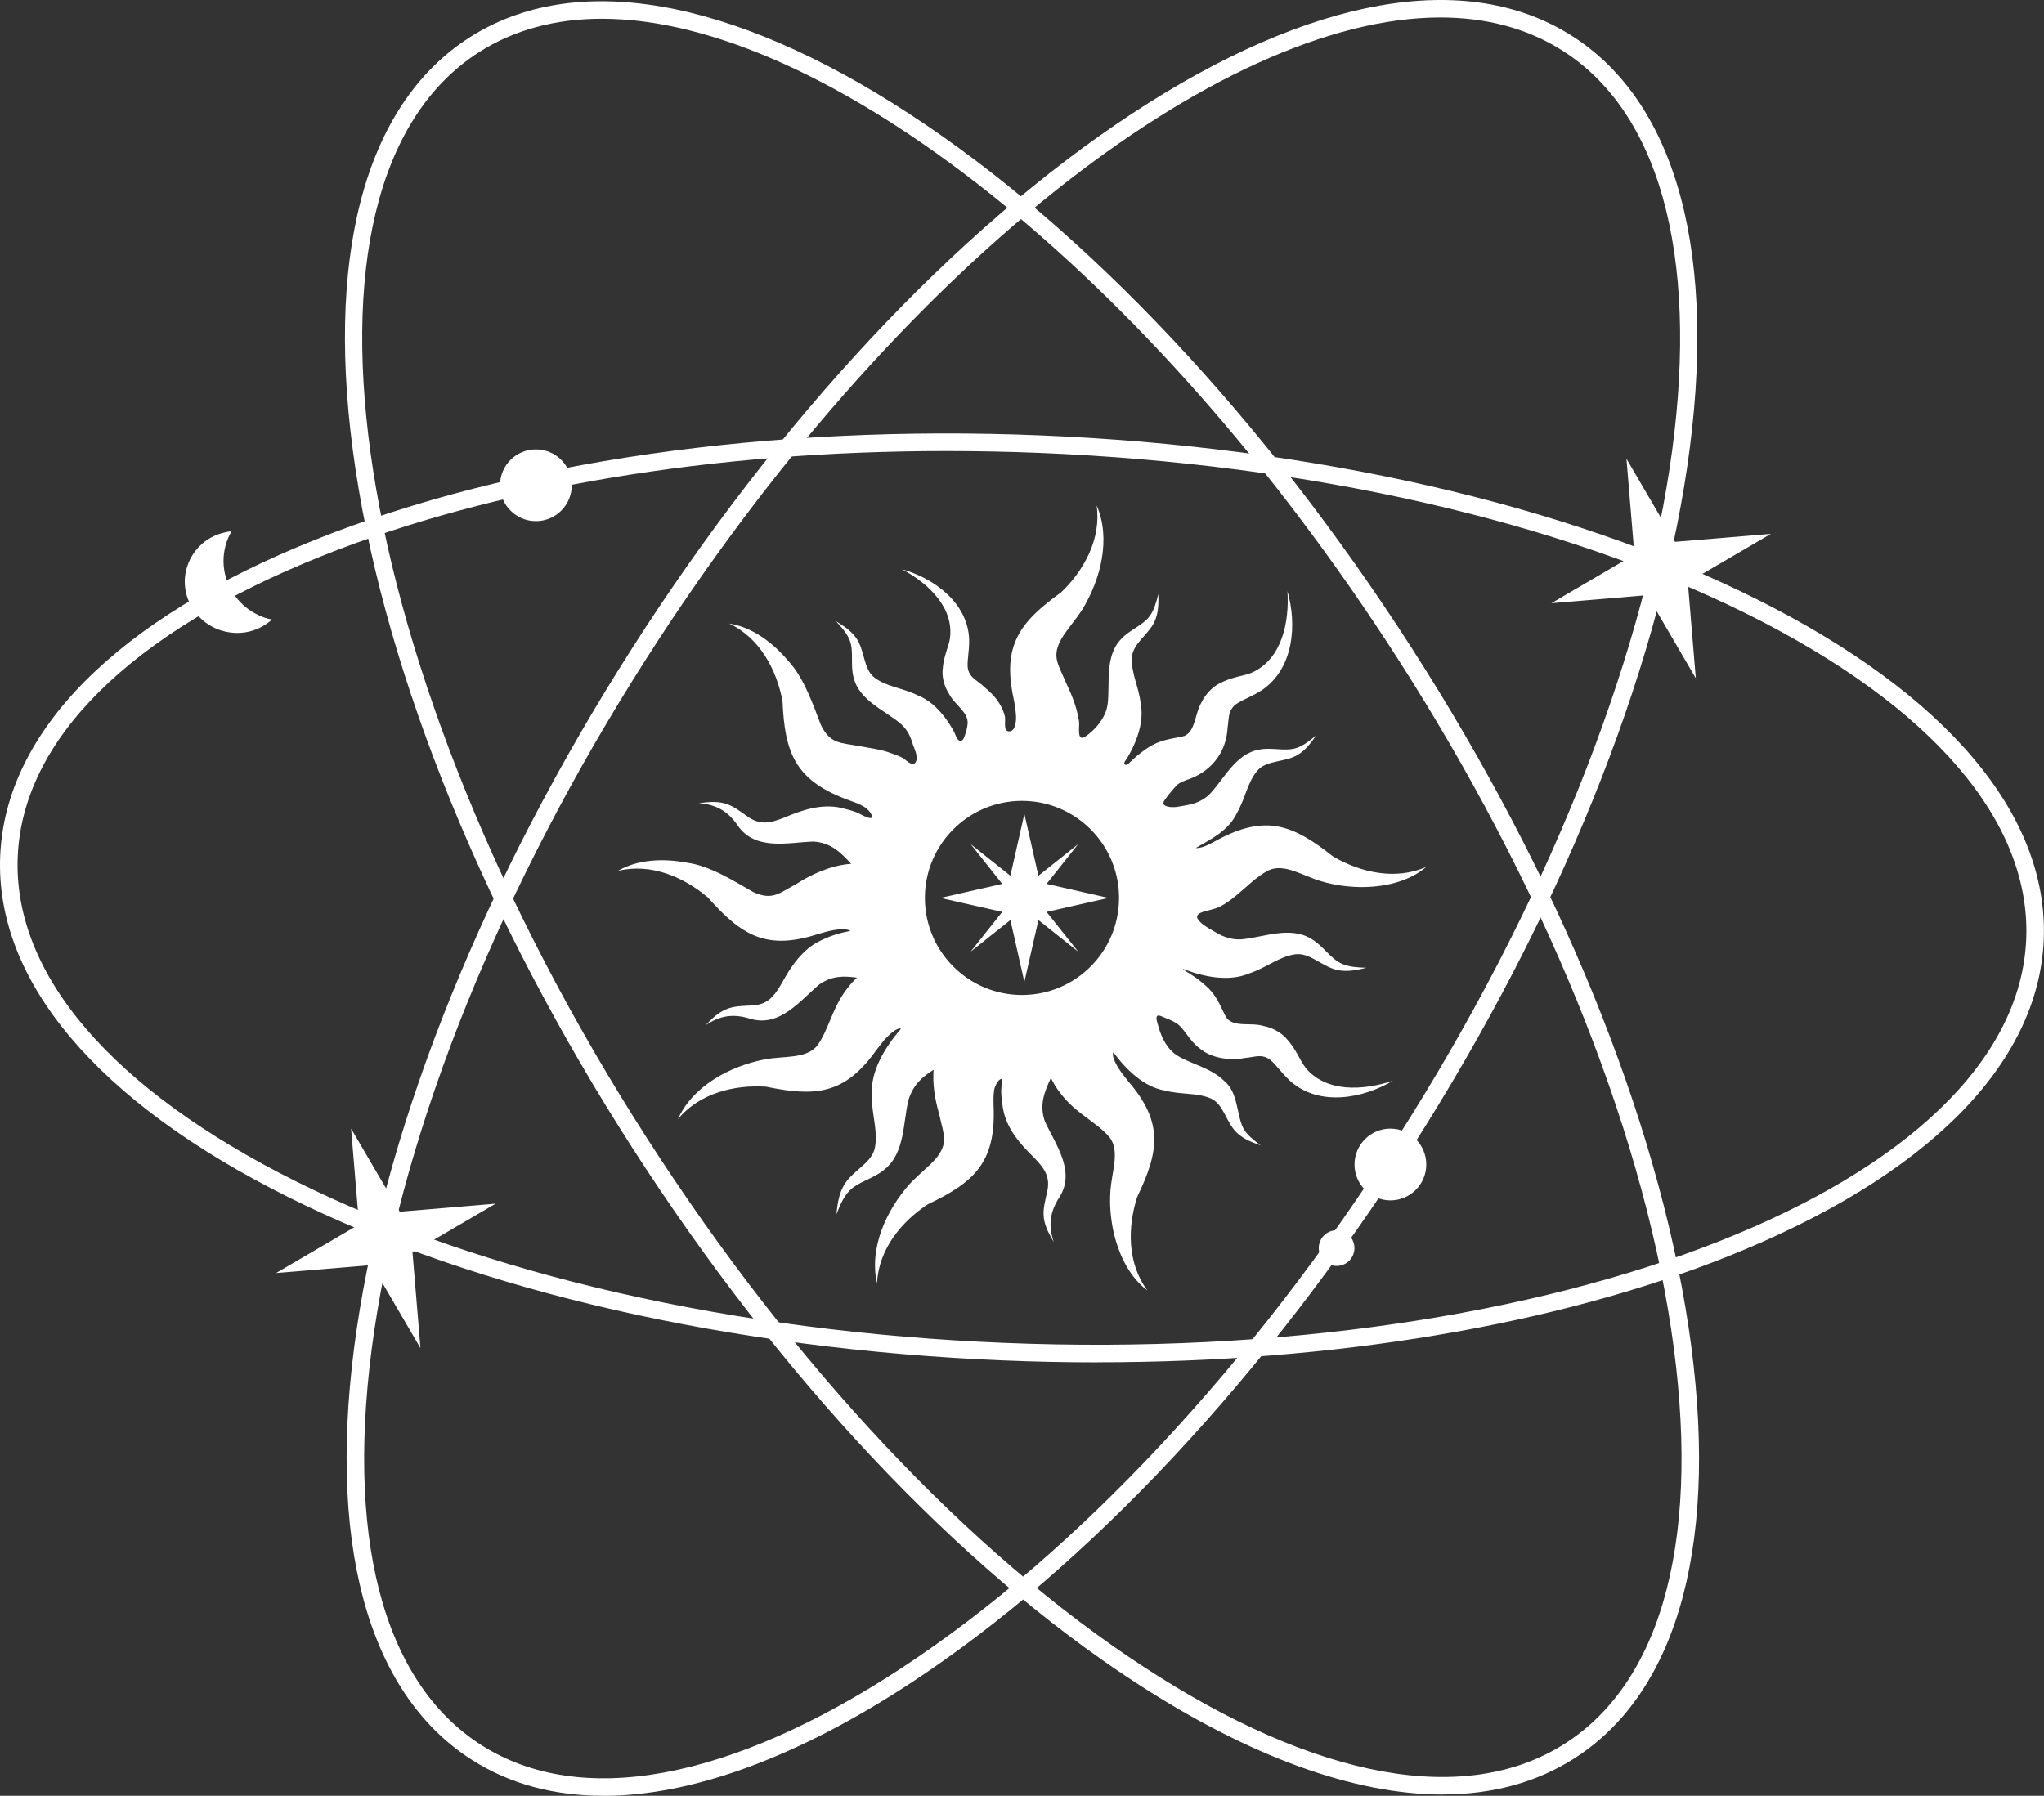 <svg xmlns="http://www.w3.org/2000/svg" id="Layer_1" data-name="Layer 1" viewBox="0 0 322.99 283.81"><rect x="0" y="0" width="322.99" height="283.81" fill="#333333" stroke="none"/><defs><style>      .cls-1 {        fill: #fff;      }    </style></defs><g><g><polygon class="cls-1" points="134.44 147.11 134.44 147.1 134.44 147.1 134.44 147.11"></polygon><path class="cls-1" d="M175.82,166.3s.05.01.05.01c0-.02.01-.04.02-.05-.02.01-.04.03-.06.04Z"></path><path class="cls-1" d="M206.24,168.64c-.89-1.09-1.38-2.84-3.08-4.63-.83-.89-2.22-1.63-3.45-1.85-2.04-.63-4.65.26-5.89-1.28-.76-1.31-1.26-3.02-2.76-4.6-1.53-1.46-2.69-2.21-4.12-3.06.01-.03.02-.06.03-.08,3.35,1.29,7.29,2.05,10.45.69,2.66-.87,4.63-2.61,7.17-3,2.46-.41,4.52,2.21,7.12,2.54,1.51.22,2.88-.11,4.21-.42-1.36-.05-2.77-.13-3.91-.65-1.8-.81-2.92-2.83-4.77-3.9-3.39-2.12-7.65-.23-11.05.05-1.42.12-2.89-.37-4.09-1.1-.96-.59-2.02-1.05-2.73-1.96-.11-.14-.21-.3-.21-.48,0-.33.33-.56.64-.68.97-.4,2.04-.47,2.98-.95.92-.46,1.77-1.1,2.56-1.75,1.66-1.36,3.17-2.96,5.08-3.97,2.57-1.2,5.48.91,8.46,1.74,1.99.59,3.91.83,5.86.89,3.83.07,7.83-.8,10.65-3.19-4.91,2.17-10.46.87-14.77-1.66-6.3-5-10.6-6.65-18.12-2.66-.97.51-2.44,1.43-3.55,1.34,2.52-1.47,5.2-2.75,6.51-5.54,1.33-2.29,1.63-4.76,3.18-6.63,1.49-1.84,4.59-1.28,6.63-2.68,1.2-.79,1.96-1.89,2.71-2.94-1,.82-2.04,1.65-3.17,2-1.78.56-3.84-.16-5.83.24-3.73.64-5.55,4.64-7.78,6.98-.95,1-2.32,1.58-3.66,1.8-.96.16-2.11.48-3.07.21-.7-.2-.81-.5-.39-1.09.57-.78,1.19-1.55,1.86-2.25.15-.21.63-.49,1.48-.83,3.81-1.17,6.38-4.28,6.56-8.3.24-1.45.05-2.41.98-3.4.81-.82,2.64-1.34,4.46-2.53,5.09-3.47,5.51-10.47,4.02-15.63.31,4.99-.9,10.74-5.6,12.86-1.28.58-3.1.61-5.27,1.79-1.07.58-2.14,1.73-2.67,2.86-1.13,1.81-.94,4.57-2.74,5.37-1.46.4-3.24.44-5.15,1.49-.85.47-1.65,1.09-2.4,1.71-.34.29-.68.59-1,.9-.21.2-.43.56-.76.46-.53-.16.12-.82.29-1.11.52-.88.98-1.79,1.35-2.74.73-1.85,1.15-3.89.75-5.87-.29-2.63-1.52-4.8-1.38-7.22.11-2.36,2.93-3.75,3.74-6.09.5-1.35.46-2.68.44-3.97-.32,1.25-.66,2.54-1.36,3.49-1.1,1.51-3.18,2.15-4.54,3.66-2.62,2.72-1.71,7.03-2.11,10.23-.15,1.22-.74,2.35-1.51,3.3-.54.67-1.24,1.31-1.94,1.81-1.5,1.08-.96-1.59-1.07-2.32-.38-2.56-1.4-4.74-2.1-6.22-1.25-2.99-2.29-4.11-.6-7.01.78-1.3,2.04-2.69,3.18-4.43,2.97-4.84,4.58-11.27,2.3-16.5.75,5.31-2.02,10.3-5.63,13.75-6.53,4.69-9.29,8.38-7.51,16.7.2.92.34,1.9.4,2.84.04.62-.06,1.51-.4,2.05-.23.36-.87.55-1.17.14-.32-.44-.06-1.62-.2-2.18-.17-.68-.46-1.33-.82-1.94-.72-1.21-1.69-2.04-2.73-2.94-1.06-.91-1.92-1.24-2.26-2.47-.26-1.06.23-2.8.17-4.86-.27-5.83-5.71-9.64-10.62-11.01,4.18,2.23,8.23,6.06,7.59,10.91-.17,1.32-1.04,2.8-1.17,5.14-.07,1.15.33,2.59.98,3.57.91,1.84,3.19,2.97,2.97,4.88-.06.55-.19,1.11-.38,1.63-.12.32-.24.9-.64.98-.64.12-.86-.94-1.07-1.34-.46-.85-.97-1.67-1.56-2.43-1.1-1.43-2.48-2.71-4.17-3.38-2.37-1.19-4.85-1.34-6.81-2.77-1.92-1.38-1.55-4.5-3.07-6.45-.86-1.15-2-1.84-3.1-2.53.88.95,1.77,1.94,2.19,3.05.66,1.75.07,3.84.59,5.8.86,3.68,4.97,5.26,7.43,7.34.93.79,1.52,1.86,1.86,3.02.25.84.99,2.12.57,3-.48,1.01-1.61-.38-2.21-.66-.74-.35-1.51-.64-2.3-.89-1.42-.45-2.85-.62-4.3-.89-3.19-.6-4.69-.33-6.19-3.33-1.18-3.04-2.68-7.5-5.12-10.1-2.46-2.94-5.73-5.4-9.38-5.96,4.86,2.29,7.5,7.34,8.42,12.25.35,8.03,1.92,12.37,9.86,15.43,1.35.56,3.35.98,4.12,2.37.88,1.59-1.89-.06-2.14-.16-.82-.32-1.66-.55-2.51-.75-3.18-.74-6.36.38-9.01,1.51-2.21.87-3.9,1.31-5.97-.25-1.02-.69-2.17-1.65-3.59-2.01-1.4-.34-2.72-.16-4,0,2.75.19,4.61,1.25,6.18,3.55,2.8,4.04,8.03,2.63,11.97,2.51,2.7.19,4.19,1.61,5.94,3.52-3.22.2-6.53,1.79-8.59,3.14-2.85,1.54-3.85,2.7-6.91,1.31-2.83-1.62-6.8-4.14-10.34-4.61-3.76-.73-7.85-.58-11.04,1.28,5.21-1.29,10.45.97,14.25,4.21,5.33,6.02,9.28,8.39,17.38,5.77,1.91-.57,3.17-.82,4.24-.74.3-.01.68.11.89.24-1.55.29-3.14.75-4.71,1.53-2.95,1.39-4.76,4.23-6.15,6.76-1.19,2.05-2.25,3.44-4.84,3.5-1.23.08-2.73.04-4.06.65-1.31.59-2.23,1.56-3.14,2.48,2.27-1.55,4.4-1.87,7.05-1.04,4.7,1.43,7.93-2.91,10.96-5.44,1.96-1.34,3.78-1.35,5.92-1.05-.45.43-.87.87-1.24,1.34-2.63,3.15-3.13,6.73-4.98,9.34-1.76,2.23-5.31,1.65-8.35,2.24-5.57,1.08-11.4,4.24-13.72,9.45,3.41-4.14,8.96-5.47,13.94-5.14,7.87,1.64,12.46,1.18,17.39-5.75,1.19-1.59,2.05-2.56,2.96-3.13.25-.2.66-.33.9-.34,0,.05,0,.11,0,.15-2.54,2.93-4.79,6.7-4.54,10.43-.06,2.97.99,5.56.49,8.23-.46,2.6-3.8,3.74-5.04,6.24-.75,1.43-.89,2.92-1.06,4.36.53-1.35,1.1-2.73,2.02-3.69,1.44-1.52,3.85-1.93,5.58-3.41,3.31-2.65,2.91-7.58,3.82-11.07.74-2.31,2.12-3.56,3.95-4.69-.02.23-.04.45-.04.67-.09,2.59.52,4.91.95,6.49.69,3.17,1.51,4.45-.67,7-1,1.14-2.49,2.28-3.93,3.78-3.8,4.22-6.54,10.26-5.25,15.82.22-5.36,3.85-9.76,8.03-12.51,7.27-3.44,10.65-6.57,10.4-15.07-.03-.99-.08-1.99.07-2.97.06-.41.27-.83.47-1.18.14-.25.44-.57.72-.6.05.22.04.46.02.7-.02.44-.1.87-.09,1.31.02.9.13,1.78.28,2.66.54,3.22,2.8,5.72,4.87,7.74,1.66,1.7,2.71,3.1,2.07,5.6-.25,1.21-.69,2.64-.47,4.09.22,1.42.9,2.57,1.55,3.69-.89-2.61-.62-4.74.89-7.07,2.64-4.14-.67-8.42-2.3-12.02-.87-2.57-.13-4.49.96-6.85.39.82.86,1.59,1.39,2.27,2.42,3.31,5.77,4.66,7.86,7.09,1.74,2.24.31,5.55.15,8.64-.14,2.07.04,4,.41,5.91.77,3.75,2.49,7.47,5.44,9.69-3.2-4.31-3.14-10.01-1.62-14.77,3.49-7.24,4.16-11.8-1.38-18.26-1.26-1.54-1.98-2.61-2.32-3.63-.13-.29-.17-.72-.11-.95,0,0-.04-.01-.05-.01.02-.01.04-.03.06-.04,0,.02-.01.03-.02.05,0,0,.12.03.12.04,2.04,2.77,4.85,5.43,8.08,5.97,2.58.68,5.01.3,7.22,1.23,2.15.89,2.46,4.04,4.35,5.61,1.1.96,2.37,1.39,3.58,1.83-1.04-.77-2.09-1.59-2.7-2.59-1.2-2.29-.79-5.78-3.13-7.65-2.08-2.02-5.08-2.58-7.27-3.9-1.62-.98-2.55-2.79-3.04-4.56-.17-.62-.82-2.21.35-1.74.83.33,1.77.68,2.52,1.17,1.2.79,1.94,2.69,3.6,3.92,1.99,1.72,5.08,1.95,7.29,1.52,1.47-.14,2.34-.57,3.53.07,1,.57,1.98,2.21,3.59,3.66,4.65,4.03,11.53,2.64,16.14-.12-4.74,1.58-10.61,1.89-13.86-2.12ZM134.44,147.11h0s0,0,0,0c0,0,0,0,0,0ZM161.49,157.25c-8.47,0-15.34-6.87-15.34-15.34s6.87-15.34,15.34-15.34,15.34,6.87,15.34,15.34-6.87,15.34-15.34,15.34Z"></path></g><polygon class="cls-1" points="165.38 144.12 175.15 141.91 165.38 139.69 170.36 133.42 164.09 138.4 161.87 128.63 159.66 138.4 153.39 133.42 158.37 139.69 148.6 141.91 158.37 144.12 153.39 150.39 159.66 145.41 161.87 155.18 164.09 145.41 170.36 150.39 165.38 144.12"></polygon></g><path class="cls-1" d="M227.95,283.61c-13.98,0-30.6-6-48.67-17.8-27.92-18.23-56.1-48.19-79.33-84.36-23.24-36.16-38.78-74.24-43.76-107.21-5.04-33.36,1.33-57.61,17.95-68.29,16.62-10.68,41.32-6.4,69.57,12.05,27.92,18.23,56.1,48.19,79.33,84.36,23.24,36.16,38.78,74.24,43.76,107.21,5.04,33.36-1.33,57.61-17.95,68.28-5.99,3.85-13.03,5.75-20.9,5.75ZM95.1,2.96c-7.28,0-13.85,1.72-19.46,5.32-32.65,20.98-20.7,97.99,26.64,171.67,23.03,35.84,50.91,65.51,78.52,83.53,27.28,17.82,50.91,22.09,66.55,12.04,15.64-10.05,21.57-33.32,16.71-65.54-4.92-32.59-20.32-70.29-43.35-106.13h0C181.5,42.85,130.14,2.96,95.1,2.96Z"></path><path class="cls-1" d="M95.32,283.81c-7.82,0-14.81-1.88-20.77-5.69-16.65-10.62-23.1-34.86-18.16-68.23,4.88-32.99,20.31-71.11,43.44-107.35,23.13-36.23,51.21-66.28,79.08-84.6C207.09-.58,231.79-4.94,248.43,5.69c16.65,10.62,23.1,34.86,18.16,68.23-4.88,32.99-20.31,71.11-43.43,107.35-23.13,36.23-51.21,66.28-79.07,84.6-18.1,11.9-34.75,17.95-48.76,17.95ZM227.61,2.76c-35.05,0-86.37,40.07-125.44,101.28-22.92,35.91-38.2,73.65-43.03,106.26-4.77,32.23,1.23,55.48,16.91,65.49,15.67,10,39.29,5.65,66.52-12.24,27.55-18.11,55.34-47.86,78.26-83.77,47.12-73.82,58.83-150.87,26.12-171.75-5.59-3.57-12.12-5.27-19.34-5.27Z"></path><path class="cls-1" d="M173.41,215.31c-4.93,0-9.91-.1-14.91-.31-42.95-1.76-83.04-10.91-112.89-25.78C15.41,174.18-.78,155.03.03,135.3c.81-19.73,18.5-37.5,49.83-50.02,30.97-12.38,71.68-18.23,114.62-16.47,42.95,1.76,83.04,10.91,112.89,25.78,30.2,15.04,46.39,34.19,45.58,53.92-.81,19.73-18.51,37.5-49.83,50.02-27.36,10.93-62.32,16.77-99.71,16.77ZM149.56,71.28c-37.04,0-71.63,5.77-98.67,16.58C20.64,99.95,3.56,116.84,2.8,135.41s14.88,36.8,44.04,51.33c29.51,14.7,69.2,23.75,111.77,25.49,87.5,3.57,159.98-25.05,161.57-63.83.76-18.58-14.88-36.8-44.04-51.33-29.51-14.7-69.2-23.75-111.77-25.49-4.97-.2-9.92-.3-14.81-.3Z"></path><polygon class="cls-1" points="266.71 92.04 279.83 84.37 264.68 85.63 257.01 72.5 258.27 87.65 245.15 95.33 260.3 94.06 267.97 107.19 266.71 92.04"></polygon><polygon class="cls-1" points="65.18 197.91 78.31 190.23 63.16 191.5 55.48 178.37 56.74 193.52 43.62 201.19 58.77 199.93 66.44 213.06 65.18 197.91"></polygon><path class="cls-1" d="M225.38,184.04c0-3.13-2.54-5.67-5.67-5.67s-5.67,2.54-5.67,5.67,2.54,5.67,5.67,5.67,5.67-2.54,5.67-5.67Z"></path><path class="cls-1" d="M90.35,76.69c0-3.13-2.54-5.67-5.67-5.67s-5.67,2.54-5.67,5.67,2.54,5.67,5.67,5.67,5.67-2.54,5.67-5.67Z"></path><path class="cls-1" d="M214.03,197.25c0-1.56-1.26-2.82-2.82-2.82s-2.82,1.26-2.82,2.82,1.26,2.82,2.82,2.82,2.82-1.26,2.82-2.82Z"></path><path class="cls-1" d="M42.01,97.69c-.41-.13-.81-.3-1.2-.49-2.86-1.32-4.93-4.07-5.39-7.19-.25-1.66-.03-3.38.61-4.93.08-.2.17-.39.27-.59.03-.07.28-.41.25-.47-.06-.12-.87.09-1.01.12-.74.16-1.46.42-2.13.78-2.9,1.55-4.6,4.82-4.14,8.09.44,3.13,2.76,5.78,5.8,6.67,1.57.46,3.24.48,4.8,0,.74-.23,1.44-.55,2.08-.98.31-.21.65-.43.91-.7.06-.06.11-.07.02-.12-.07-.04-.2-.03-.28-.05-.2-.04-.4-.09-.59-.16Z"></path></svg>